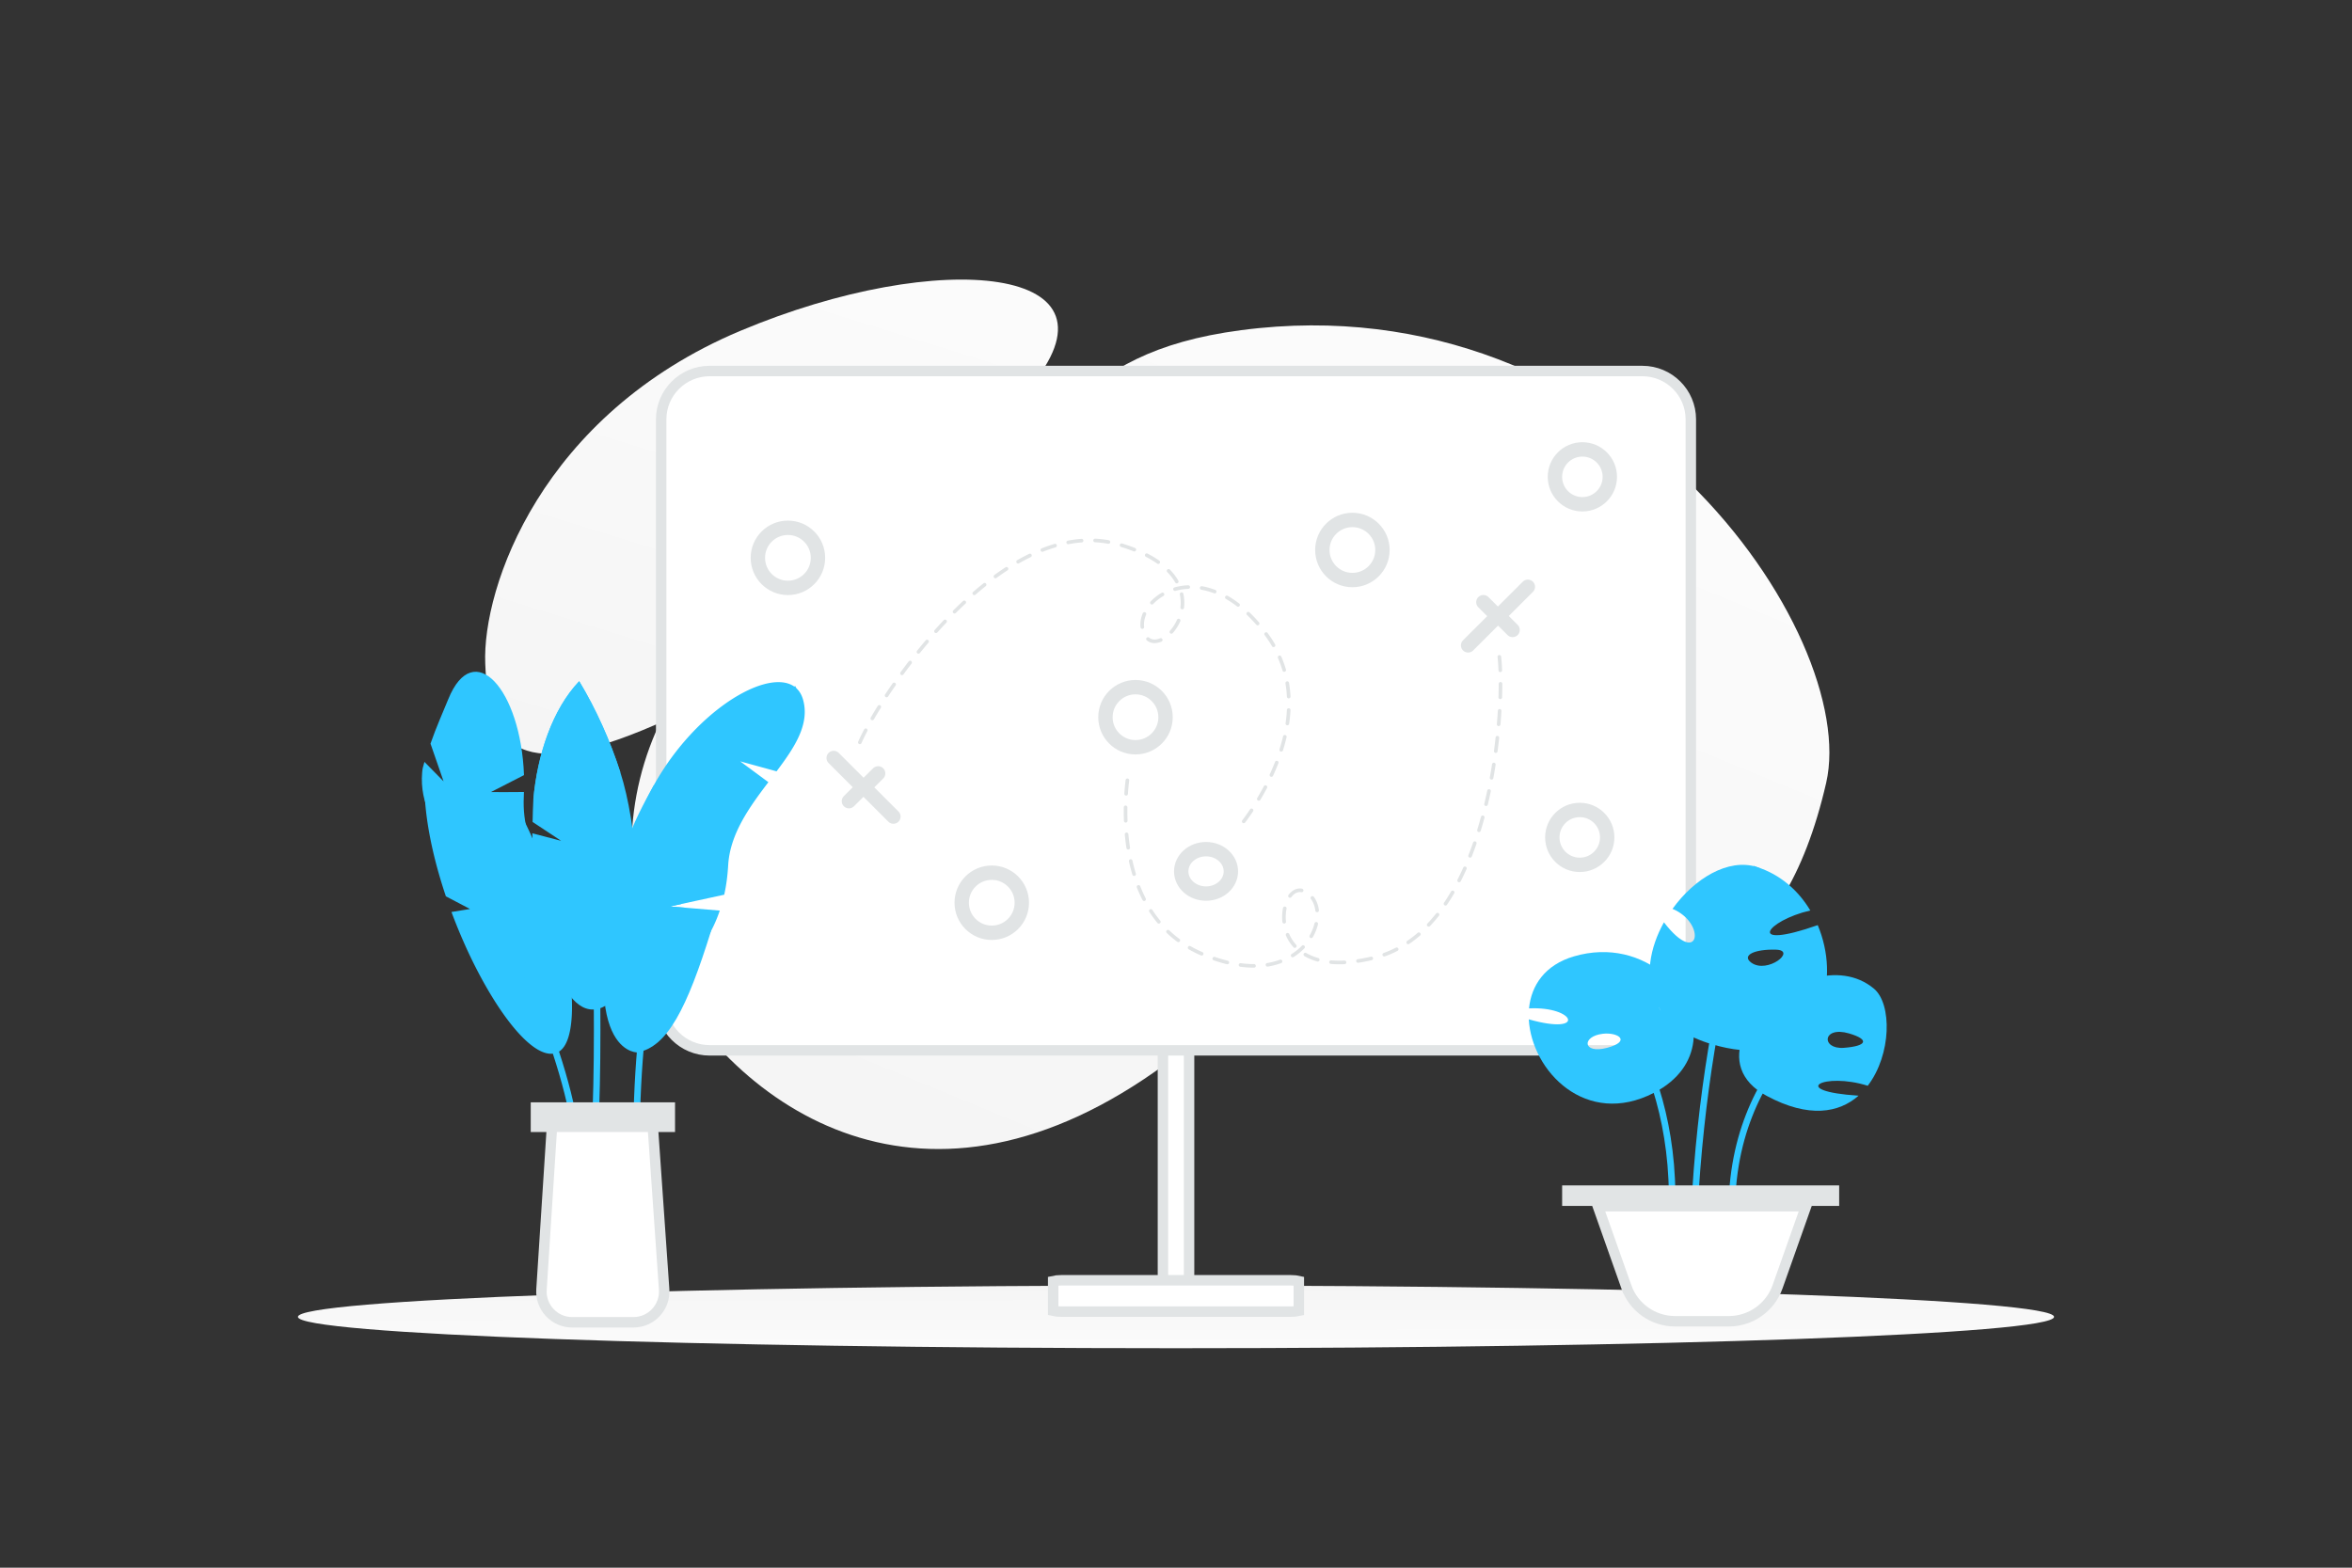 <svg width="900" height="600" viewBox="0 0 900 600" fill="none" xmlns="http://www.w3.org/2000/svg"><rect x="0" y="0" width="900" height="600" fill="#333333" stroke="none"/><path fill="transparent" d="M0 0h900v600H0z"/><path d="M698.79 299.631c13.042-56.646-78.551-192.358-223.835-173.269-67.571 8.88-67.917 43.05-124.263 78.37-33.585 21.051-78.752 33.533-96.955 69.453-15.719 31.003-15.686 67.269-2.279 93.184 30.152 58.281 102.961 107.256 194.837 39.654 91.876-67.603 218.841 38.7 252.495-107.392z" fill="url(#a)"/><path d="M393.363 149.047c-43.388 50.602-88.007 104.517-142.277 128.216-55.979 24.46-64.237 5.604-65.405-23.315-1.168-28.92 21.297-95.209 97.579-127.31 76.303-32.112 150.701-24.951 110.103 22.409z" fill="url(#b)"/><path d="M450 516c185.568 0 336-5.373 336-12s-150.432-12-336-12-336 5.373-336 12 150.432 12 336 12z" fill="url(#c)"/><path d="M454.795 493.287c-.022.263-.045.501-.068.713h-9.454c-.023-.212-.046-.45-.068-.713-.125-1.503-.205-3.619-.205-5.983v-94.608c0-2.364.08-4.48.205-5.983.022-.263.045-.501.068-.713h9.454c.023.212.046.45.068.713.125 1.503.205 3.619.205 5.983v94.608c0 2.364-.08 4.48-.205 5.983z" fill="#fff" stroke="#E1E4E5" stroke-width="4"/><path d="M628.446 402H271.554c-10.25 0-18.554-8.289-18.554-18.498V160.498c0-10.209 8.304-18.498 18.554-18.498h356.892c10.25 0 18.554 8.289 18.554 18.498v223.004c0 10.209-8.304 18.498-18.554 18.498zM493.939 502h-87.878c-1.261 0-2.342-.125-3.061-.296v-11.408c.719-.171 1.8-.296 3.061-.296h87.878c1.261 0 2.342.125 3.061.296v11.408c-.719.171-1.8.296-3.061.296z" fill="#fff" stroke="#E1E4E5" stroke-width="4"/><path clip-rule="evenodd" d="M461.5 342c5.247 0 9.5-3.806 9.5-8.5s-4.253-8.5-9.5-8.5-9.5 3.806-9.5 8.5 4.253 8.5 9.5 8.5zm-27-56c6.351 0 11.5-5.149 11.5-11.5s-5.149-11.5-11.5-11.5-11.5 5.149-11.5 11.5 5.149 11.5 11.5 11.5zm-133-61c6.351 0 11.5-5.149 11.5-11.5s-5.149-11.5-11.5-11.5-11.5 5.149-11.5 11.5 5.149 11.5 11.5 11.5zm303 106c5.799 0 10.5-4.701 10.5-10.5s-4.701-10.5-10.5-10.5-10.5 4.701-10.5 10.5 4.701 10.5 10.5 10.5zm1-138c5.799 0 10.5-4.701 10.5-10.5s-4.701-10.5-10.5-10.5-10.5 4.701-10.5 10.5 4.701 10.5 10.5 10.5zm-226 164c6.351 0 11.5-5.149 11.5-11.5s-5.149-11.5-11.5-11.5-11.5 5.149-11.5 11.5 5.149 11.5 11.5 11.5zm138-135c6.351 0 11.5-5.149 11.5-11.5s-5.149-11.5-11.5-11.5-11.5 5.149-11.5 11.5 5.149 11.5 11.5 11.5z" stroke="#E1E4E5" stroke-width="5.5" stroke-linecap="round" stroke-linejoin="round"/><path d="m584.637 224.576-11.456 11.444-5.566-5.548" stroke="#E1E4E5" stroke-width="5.5" stroke-linecap="round" stroke-linejoin="round"/><path d="m561.776 247.001 11.456-11.444 5.566 5.549m-259.794 48.997 11.456 11.445 5.565-5.549" stroke="#E1E4E5" stroke-width="5.5" stroke-linecap="round" stroke-linejoin="round"/><path d="m341.864 312.529-11.456-11.445-5.565 5.549" stroke="#E1E4E5" stroke-width="5.5" stroke-linecap="round" stroke-linejoin="round"/><path d="M476.402 314.86a.69.69 0 0 1-1.039-.904 90.65 90.65 0 0 0 2.974-4.199.69.69 0 0 1 1.147.768 94.837 94.837 0 0 1-3.019 4.264c-.021.024-.041.049-.063.071zm5.767-8.608a.69.69 0 0 1-1.08-.843c.882-1.477 1.73-2.983 2.524-4.478a.69.69 0 0 1 1.22.645 103.695 103.695 0 0 1-2.558 4.542.907.907 0 0 1-.106.134zm4.835-9.149a.688.688 0 0 1-1.112-.778 85.407 85.407 0 0 0 2.009-4.723.689.689 0 1 1 1.285.502 83.27 83.27 0 0 1-2.044 4.8.618.618 0 0 1-.138.199zm3.75-9.639a.688.688 0 0 1-.696.168.688.688 0 0 1-.449-.864c.52-1.655.977-3.316 1.359-4.939a.684.684 0 0 1 .829-.511.69.69 0 0 1 .515.828 70.892 70.892 0 0 1-1.385 5.039.757.757 0 0 1-.173.279zm2.344-10.067a.693.693 0 0 1-1.171-.592c.252-1.709.423-3.419.509-5.08a.69.69 0 1 1 1.378.074 55.271 55.271 0 0 1-.522 5.209.685.685 0 0 1-.194.389zm.518-10.309a.69.69 0 0 1-1.177-.456 45.125 45.125 0 0 0-.551-5.057.69.69 0 1 1 1.361-.227c.286 1.699.477 3.454.57 5.214a.708.708 0 0 1-.203.526zm-1.717-10.165a.69.69 0 0 1-1.148-.297 41.901 41.901 0 0 0-1.727-4.774.689.689 0 1 1 1.265-.547 42.886 42.886 0 0 1 1.785 4.933.696.696 0 0 1-.175.685zm-4.082-9.46a.689.689 0 0 1-1.083-.141 46.11 46.11 0 0 0-2.799-4.242.69.69 0 0 1 1.11-.82 47.296 47.296 0 0 1 2.885 4.372.697.697 0 0 1-.113.831zm-6.088-8.336a.689.689 0 0 1-1.007-.033 57.882 57.882 0 0 0-3.523-3.702.69.69 0 1 1 .954-.994 61.182 61.182 0 0 1 3.61 3.794.69.69 0 0 1-.034.935zm-7.487-7.12c-.24.24-.63.27-.907.058a38.287 38.287 0 0 0-4.219-2.826.69.69 0 0 1-.256-.94.69.69 0 0 1 .942-.252 40.339 40.339 0 0 1 4.37 2.928.69.69 0 0 1 .07 1.032zm-8.957-5.1a.689.689 0 0 1-.732.156 26.837 26.837 0 0 0-4.849-1.346.69.69 0 0 1-.562-.798.687.687 0 0 1 .797-.559c1.694.297 3.409.774 5.1 1.413a.69.69 0 0 1 .246 1.134zm-16.547 15.413a.69.69 0 0 1-1.004-.947 16.386 16.386 0 0 0 2.654-4.165.69.69 0 0 1 1.261.564 17.908 17.908 0 0 1-2.881 4.517c-.012.008-.022.023-.03.031zm-4.085 3.097a.704.704 0 0 1-.216.146c-2.131.903-4.119.74-5.594-.462a.69.69 0 0 1-.101-.969.689.689 0 0 1 .97-.096c1.359 1.106 3.026.753 4.186.263a.686.686 0 0 1 .755 1.118zm8.218-12.402a.693.693 0 0 1-1.175-.568 15.253 15.253 0 0 0-.227-4.919.69.69 0 0 1 1.35-.285c.374 1.756.456 3.56.247 5.365a.672.672 0 0 1-.195.407zm2.292-7.843a.686.686 0 0 1-.459.202 21.189 21.189 0 0 0-4.932.778.69.69 0 0 1-.377-1.326 22.76 22.76 0 0 1 5.253-.828.69.69 0 0 1 .718.661.699.699 0 0 1-.203.513zm-17.561 15.316a.692.692 0 0 1-1.174-.413c-.192-1.759.1-3.574.869-5.391a.69.69 0 0 1 1.269.539c-.676 1.598-.935 3.18-.768 4.703a.683.683 0 0 1-.196.562zm13.18-17.42a.69.69 0 0 1-1.087-.146c-.788-1.379-1.805-2.713-3.021-3.962a.69.69 0 0 1 .005-.968l.006-.006a.689.689 0 0 1 .975.013c1.297 1.334 2.386 2.761 3.231 4.242a.688.688 0 0 1-.109.827zm-5.459 4.916a.713.713 0 0 1-.141.108 17.566 17.566 0 0 0-3.895 3.062.689.689 0 0 1-1-.951 18.93 18.93 0 0 1 4.201-3.302.692.692 0 0 1 .944.247.695.695 0 0 1-.109.836zm-1.621-12.35a.689.689 0 0 1-.883.075 37.428 37.428 0 0 0-4.355-2.612.69.69 0 0 1 .631-1.227 38.416 38.416 0 0 1 4.514 2.71.69.69 0 0 1 .093 1.054zm-9.15-4.78a.69.69 0 0 1-.738.155 64.676 64.676 0 0 0-4.838-1.673.693.693 0 0 1-.461-.861.691.691 0 0 1 .86-.459c1.729.527 3.389 1.1 4.939 1.709a.69.69 0 0 1 .238 1.129zm-9.905-2.931a.69.69 0 0 1-.612.191 39.772 39.772 0 0 0-5.042-.574.69.69 0 0 1 .064-1.378c1.751.086 3.509.287 5.222.595a.69.69 0 0 1 .368 1.166zm-10.292-.516a.686.686 0 0 1-.436.2 45.372 45.372 0 0 0-5.043.667.689.689 0 0 1-.806-.549.685.685 0 0 1 .547-.805 46.696 46.696 0 0 1 5.198-.688.689.689 0 0 1 .54 1.175zm-84.846 77.214a.691.691 0 0 1-1.122-.764 72.091 72.091 0 0 1 2.289-4.693.69.69 0 0 1 1.22.646c-.904 1.715-1.661 3.264-2.242 4.601a.704.704 0 0 1-.145.21zm74.703-75.311a.684.684 0 0 1-.291.173 57.572 57.572 0 0 0-4.824 1.669.689.689 0 0 1-.507-1.281 60.857 60.857 0 0 1 4.938-1.71.69.69 0 0 1 .684 1.149zm-69.927 66.143a.69.69 0 0 1-1.084-.835 162.71 162.71 0 0 1 2.679-4.445.69.69 0 1 1 1.171.731 166.743 166.743 0 0 0-2.656 4.411.71.71 0 0 1-.11.138zm60.318-62.371a.669.669 0 0 1-.185.132 77.583 77.583 0 0 0-4.526 2.395.69.69 0 0 1-.686-1.195 79.158 79.158 0 0 1 4.607-2.44.69.69 0 0 1 .79 1.108zm-54.861 53.592a.69.69 0 0 1-1.063-.868 200.477 200.477 0 0 1 2.909-4.292.692.692 0 0 1 1.134.788 222.784 222.784 0 0 0-2.891 4.266.757.757 0 0 1-.089.106zm5.902-8.485a.69.69 0 0 1-1.045-.898 208.468 208.468 0 0 1 3.109-4.15.685.685 0 0 1 .966-.126c.302.233.36.665.127.967a224.621 224.621 0 0 0-3.09 4.123.526.526 0 0 1-.067.084zm39.988-39.993a.8.8 0 0 1-.11.09c-1.396.91-2.818 1.891-4.225 2.911a.69.69 0 0 1-.811-1.116 100.98 100.98 0 0 1 4.283-2.952.69.69 0 0 1 .863 1.067zm-33.693 31.795a.691.691 0 0 1-1.026-.92 200.93 200.93 0 0 1 3.305-3.995.69.69 0 0 1 1.053.894 211.593 211.593 0 0 0-3.283 3.968l-.049.053zm25.328-25.728a.568.568 0 0 1-.057.053 125.929 125.929 0 0 0-3.95 3.289.687.687 0 0 1-.972-.073.686.686 0 0 1 .07-.972 136.072 136.072 0 0 1 3.993-3.323.69.69 0 0 1 .916 1.026zm-18.643 17.851a.692.692 0 0 1-1.004-.947 189.54 189.54 0 0 1 3.511-3.817.698.698 0 0 1 .977-.026.69.69 0 0 1 .029.975 176.972 176.972 0 0 0-3.484 3.791c-.01.006-.018.014-.029.024zm10.829-11.09-.018.018a151.419 151.419 0 0 0-3.705 3.57.69.69 0 0 1-.975-.975l.002-.002a154.245 154.245 0 0 1 3.739-3.601.688.688 0 0 1 .957.99zm61.279 67.448a.69.69 0 0 1 1.352.264 90.915 90.915 0 0 0-.477 5.124.688.688 0 0 1-.733.641.693.693 0 0 1-.644-.733c.118-1.799.282-3.548.483-5.202a.977.977 0 0 1 .019-.094zm-.691 10.338a.691.691 0 0 1 1.357.191c-.025 1.72-.007 3.448.054 5.14a.691.691 0 0 1-1.38.051 103.76 103.76 0 0 1-.055-5.212.916.916 0 0 1 .024-.17zm.388 10.341a.688.688 0 0 1 1.352.118c.159 1.724.366 3.438.621 5.096a.69.69 0 0 1-1.364.207 83.943 83.943 0 0 1-.629-5.179.614.614 0 0 1 .02-.242zm1.572 10.223a.688.688 0 0 1 1.339.031c.377 1.693.812 3.36 1.293 4.956a.685.685 0 0 1-.463.857.69.69 0 0 1-.86-.46 70.162 70.162 0 0 1-1.319-5.056.752.752 0 0 1 .01-.328zm3.003 9.891a.692.692 0 0 1 1.31-.073 54.348 54.348 0 0 0 2.1 4.654.69.69 0 0 1-1.231.624 55.166 55.166 0 0 1-2.152-4.772.677.677 0 0 1-.027-.433zm4.706 9.186a.69.69 0 0 1 1.247-.193 45.236 45.236 0 0 0 3.006 4.103.69.69 0 1 1-1.066.878 46.72 46.72 0 0 1-3.1-4.23.715.715 0 0 1-.087-.558zm6.569 7.945a.69.69 0 0 1 1.143-.317 41.846 41.846 0 0 0 3.883 3.271.689.689 0 1 1-.823 1.107 43.172 43.172 0 0 1-4.012-3.38.7.7 0 0 1-.191-.681zm8.266 6.151a.69.69 0 0 1 1.008-.419 45.758 45.758 0 0 0 4.545 2.274.687.687 0 0 1 .358.907.692.692 0 0 1-.909.359 47.273 47.273 0 0 1-4.685-2.344.699.699 0 0 1-.317-.777zm9.44 4.176.012-.048a.69.69 0 0 1 .877-.427 57.84 57.84 0 0 0 4.901 1.445.689.689 0 1 1-.328 1.337 61.329 61.329 0 0 1-5.024-1.48.69.69 0 0 1-.438-.827zm10.044 2.422a.692.692 0 0 1 .757-.504c1.728.228 3.434.342 5.066.338a.69.69 0 0 1 .692.687.689.689 0 0 1-.69.688 39.915 39.915 0 0 1-5.248-.35.69.69 0 0 1-.577-.859zm10.307-.062a.692.692 0 0 1 .555-.501 26.758 26.758 0 0 0 4.873-1.259.69.69 0 0 1 .885.41.687.687 0 0 1-.41.884 28.292 28.292 0 0 1-5.123 1.325.69.69 0 0 1-.792-.57.652.652 0 0 1 .012-.289zm6.624-21.621a.691.691 0 0 1 1.343.318 16.429 16.429 0 0 0-.217 4.934.69.69 0 0 1-1.373.142 17.89 17.89 0 0 1 .236-5.352c.006-.013.008-.031.011-.042zm1.989-4.724a.693.693 0 0 1 .114-.235c1.394-1.848 3.197-2.701 5.076-2.397a.689.689 0 1 1-.221 1.357c-1.729-.278-2.997.861-3.756 1.865a.685.685 0 0 1-1.213-.59zm-.916 14.849a.692.692 0 0 1 1.301-.096 15.244 15.244 0 0 0 2.657 4.147.69.69 0 0 1-1.027.921 16.562 16.562 0 0 1-2.897-4.522.674.674 0 0 1-.034-.45zm1.936 7.938a.69.69 0 0 1 .296-.404 21.163 21.163 0 0 0 3.884-3.14.688.688 0 1 1 .988.96 22.757 22.757 0 0 1-4.135 3.344.69.69 0 0 1-.952-.214.699.699 0 0 1-.081-.546zm7.55-22.044a.692.692 0 0 1 1.224-.23c1.045 1.428 1.7 3.145 1.943 5.104a.688.688 0 0 1-.6.767.691.691 0 0 1-.769-.6c-.214-1.721-.78-3.221-1.686-4.457a.683.683 0 0 1-.112-.584zm-2.704 21.675a.69.69 0 0 1 1.015-.417c1.372.8 2.919 1.448 4.597 1.921.364.104.577.48.48.841l-.002.009a.689.689 0 0 1-.851.475c-1.791-.506-3.447-1.197-4.919-2.057a.69.69 0 0 1-.32-.772zm2.27-6.986a.73.73 0 0 1 .068-.164 17.568 17.568 0 0 0 1.842-4.6.688.688 0 0 1 .832-.507.687.687 0 0 1 .509.831 18.87 18.87 0 0 1-1.986 4.96.693.693 0 0 1-.942.258.695.695 0 0 1-.323-.778zm7.579 9.885a.689.689 0 0 1 .727-.506c1.593.141 3.304.169 5.078.084a.69.69 0 0 1 .067 1.378 38.363 38.363 0 0 1-5.265-.09.69.69 0 0 1-.607-.866zm10.314-.436a.692.692 0 0 1 .562-.503 64.08 64.08 0 0 0 5.026-.97.694.694 0 0 1 .83.515.692.692 0 0 1-.515.828 66.785 66.785 0 0 1-5.132.989.691.691 0 0 1-.771-.859zm10.044-2.414a.69.69 0 0 1 .434-.471c1.58-.57 3.146-1.25 4.653-2.024a.69.69 0 1 1 .634 1.225 40.86 40.86 0 0 1-4.819 2.096.692.692 0 0 1-.902-.826zm9.171-4.699a.682.682 0 0 1 .278-.391 45.542 45.542 0 0 0 4.033-3.1.69.69 0 0 1 .901 1.044 46.482 46.482 0 0 1-4.158 3.194.688.688 0 0 1-1.054-.747zm34.871-109.292a.692.692 0 0 1 1.354.1c.167 1.485.289 3.236.364 5.209a.69.69 0 0 1-1.379.051c-.075-1.938-.194-3.657-.359-5.106a.697.697 0 0 1 .02-.254zm-27.039 102.573a.696.696 0 0 1 .166-.296c1.14-1.2 2.266-2.5 3.343-3.857a.687.687 0 0 1 .968-.11c.299.235.35.669.112.966a60.811 60.811 0 0 1-3.422 3.95.692.692 0 0 1-1.167-.653zm27.487-92.246a.69.69 0 0 1 1.356.181 163.634 163.634 0 0 1-.097 5.19.69.69 0 0 1-1.379-.048c.057-1.764.091-3.497.094-5.148a.733.733 0 0 1 .026-.175zm-21.051 84.175a.681.681 0 0 1 .094-.208 77.613 77.613 0 0 0 2.722-4.337.69.69 0 0 1 1.192.693 79.045 79.045 0 0 1-2.77 4.416.69.69 0 0 1-1.238-.564zm20.715-73.843a.69.69 0 0 1 1.354.22c-.1 1.702-.226 3.443-.373 5.172a.69.69 0 0 1-1.376-.116c.144-1.718.269-3.446.37-5.14a.776.776 0 0 1 .025-.136zm-.868 10.299a.69.69 0 0 1 1.353.256 207.202 207.202 0 0 1-.617 5.148.69.69 0 0 1-1.368-.182c.223-1.69.43-3.412.615-5.116a.452.452 0 0 1 .017-.106zm-14.635 54.629a.823.823 0 0 1 .05-.133 103.94 103.94 0 0 0 2.204-4.634.69.69 0 0 1 1.26.562 100.878 100.878 0 0 1-2.233 4.697.691.691 0 0 1-.927.304.698.698 0 0 1-.354-.796zm13.281-44.382a.692.692 0 0 1 .774-.502.689.689 0 0 1 .575.786 204.623 204.623 0 0 1-.864 5.112.69.69 0 0 1-1.359-.248c.304-1.669.591-3.378.858-5.077l.016-.071zm-9.07 34.945a.63.63 0 0 1 .022-.074c.612-1.557 1.208-3.18 1.777-4.823a.687.687 0 0 1 .878-.424.687.687 0 0 1 .425.878 132.73 132.73 0 0 1-1.796 4.874.688.688 0 0 1-1.306-.431zm7.219-24.78a.69.69 0 0 1 1.343.318 186.386 186.386 0 0 1-1.132 5.061.697.697 0 0 1-.833.51.69.69 0 0 1-.513-.829c.393-1.642.771-3.333 1.123-5.025.005-.01.008-.021.012-.035zm-3.833 15.018.007-.025c.493-1.606.972-3.27 1.423-4.944a.693.693 0 0 1 .847-.486.688.688 0 0 1 .486.843l-.001.003c-.455 1.688-.94 3.365-1.438 4.988a.687.687 0 0 1-.86.455.687.687 0 0 1-.464-.834z" fill="#E1E4E5"/><path d="m297.154 295.208-13.918-3.815 10.786 7.972c-7.21 9.499-14.704 19.761-15.388 31.868-.239 3.953-.717 7.7-1.514 11.196l-16.436 3.565-4.282.923 5.49.456 13.531 1.139c-.946 2.79-2.062 5.41-3.36 7.836-6.071 11.412-16.72 44.556-28.326 46.412h-.012c-.353-.706-16.97-33.383-1.628-83.36a97.36 97.36 0 0 1 7.881-18.497c.103-.194.205-.376.308-.558 18.633-33.281 52.415-49.42 57.039-32.449 2.54 9.294-3.178 18.03-10.171 27.312z" fill="#2fc6ff"/><path d="M272.063 356.37c-9.146 29.386-16.72 44.557-28.326 46.413h-.012c-.467 0-25.888-.364-3.77-80.228 1.857-6.686 6.743-15.752 10.023-21.629.103-.194.205-.376.308-.558-1.002 8.417-1.458 20.957 2.232 32.312 0 0 2.54 6.39 8.167 13.337l-4.283.923 5.49.455c2.722 3.133 6.093 6.322 10.171 8.975z" fill="#2fc6ff"/><path d="M243.555 441.155c-.809-114.192 39.738-168.874 61.23-177.416" stroke="#2fc6ff" stroke-width="2.5" stroke-miterlimit="10"/><path d="m243.464 332.874-7.643 6.89 7.825-2.369c.592 23.964-3.736 46.743-15.365 48.839-15.421 2.813-24.055-38.326-24.59-67.301l11.025 2.87-10.923-7.221c.057-1.8.16-7.028.297-8.622 1.526-17.039 7.255-34.42 17.54-45.24 6.401 10.581 11.868 22.779 15.74 34.852 3.246 10.092 5.433 23.691 6.094 37.302z" fill="#2fc6ff"/><path d="m204.078 305.96 33.292-10.388c-3.861-12.073-9.351-24.259-15.74-34.852-10.274 10.82-16.026 28.201-17.552 45.24z" fill="#2fc6ff"/><path d="M223.509 266.541c4.556 48.075 6.481 139.534 3.713 172.541" stroke="#2fc6ff" stroke-width="2.5" stroke-miterlimit="10"/><path d="M213.133 402.874c-8.793 3.599-23.565-15.524-34.932-40.581a273.496 273.496 0 0 1-1.936-4.431 202.649 202.649 0 0 1-3.508-8.815l7.096-1.151-9.237-4.852c-4.978-14.795-8.247-30.148-8.224-43.269l34.021 6.811c8.087 13.258 14.681 31.697 18.588 48.93l-3.497 10.08 4.898-3.372c3.884 20.468 3.519 37.882-3.269 40.65z" fill="#2fc6ff"/><path d="M172.449 307.361c24.966 52.289 49.898 110.32 47.882 135.024" stroke="#2fc6ff" stroke-width="2.5" stroke-miterlimit="10"/><path d="M218.869 340.393s-10.089-4.884-15.363-17.187l-20.115-2.591 18.506-2.062c-1.108-3.951-1.719-8.467-1.464-13.681.03-.591.025-1.164.055-1.754-5.22.099-11.966.035-12.604.013l12.627-6.472c-1.23-32.877-19.266-53.024-28.996-29.02-1.985 4.924-4.505 10.408-6.781 16.977l4.997 14.42-7.319-7.442c-.652 2.14-.757 2.718-.875 4.067-1.025 11.741 4.88 23.005 14.736 29.512 12.353 8.117 31.27 18.632 42.596 15.22z" fill="#2fc6ff"/><path d="m207.201 493.55 4.117-63.972h38.366l4.449 63.912c.468 6.807-4.927 12.59-11.752 12.59h-23.428c-6.807 0-12.19-5.744-11.752-12.53z" fill="#fff" stroke="#E1E4E5" stroke-width="4"/><path d="M205.087 431.262v-7.367h51.217v7.367h-51.217z" fill="#E1E4E5" stroke="#E1E4E5" stroke-width="4"/><path d="M699.102 370.066c-.172-5.371-1.391-10.862-3.536-15.993-27.943 9.801-19.756-1.711-2.849-5.61-4.549-7.612-11.449-13.787-20.477-16.643-10.933-3.455-23.892 4.413-32.251 16.027 13.148 5.456 10.35 22.817-3.278 5.148-2.729 4.892-4.6 10.16-5.235 15.412-1.597 12.931 4.359 25.622 23.634 31.267 31.067 9.151 44.678-9.374 43.992-29.608zm-19.533-6.603c8.205.24-3.278 9.425-9.423 4.978-3.845-2.805 1.202-5.217 9.423-4.978z" fill="#2fc6ff"/><path d="M647.61 502.147c-1.356-104.697 24.613-170.31 24.613-170.31" stroke="#2fc6ff" stroke-width="2.5" stroke-miterlimit="10"/><path d="M640.663 376.873c-4.291 18.114-9.08 8.022-3.896-3.883-8.428-7.218-20.786-10.981-34.5-6.961-11.071 3.25-16.323 11.083-17.181 19.909 17.73-.855 22.056 10.468-.086 4.191 1.047 19.739 21.901 41.547 47.888 28.12 19.069-9.852 18.537-28.787 7.775-41.376zm-25.695 24.152c-9.406 2.514-9.869-4.413-1.647-5.371 5.853-.684 11.053 2.856 1.647 5.371z" fill="#2fc6ff"/><path d="M639.508 468.913c4.308-65.733-33.315-98.83-33.315-98.83" stroke="#2fc6ff" stroke-width="2.5" stroke-miterlimit="10"/><path d="M714.694 415.554c9.131-11.904 9.354-31.387 2.334-37.202-6.642-5.508-15.121-6.175-23.291-3.917 2.077 12.384-8.05 17.823-5.63 2.053-19.035 8.5-33.264 31.54-12.083 42.932 16.134 8.655 27.668 6.517 35.169-.068-27.325-1.745-13.337-9.117 3.501-3.798zm-7.14-20.029c7.964 2.343 6.848 4.84-1.974 5.508-8.805.667-8.307-8.501 1.974-5.508z" fill="#2fc6ff"/><path d="M662.783 468.314c-2.626-65.134 48.797-88.944 48.797-88.944" stroke="#2fc6ff" stroke-width="2.5" stroke-miterlimit="10"/><path d="M611.424 461.66h79.681l-10.932 30.874c-2.789 7.871-10.271 13.155-18.66 13.155h-20.511c-8.392 0-15.872-5.269-18.66-13.154l-1.886.667 1.886-.667-10.918-30.875z" fill="#fff" stroke="#E1E4E5" stroke-width="4"/><path d="M599.76 459.542v-3.852h102.003v3.852H599.76z" fill="#E1E4E5" stroke="#E1E4E5" stroke-width="4"/><defs><linearGradient id="a" x1="624.737" y1="-66.374" x2="251.618" y2="840.814" gradientUnits="userSpaceOnUse"><stop stop-color="#fff"/><stop offset="1" stop-color="#EEE"/></linearGradient><linearGradient id="b" x1="365.928" y1="-32.089" x2="187.448" y2="542.54" gradientUnits="userSpaceOnUse"><stop stop-color="#fff"/><stop offset="1" stop-color="#EEE"/></linearGradient><linearGradient id="c" x1="464.328" y1="529.456" x2="464.302" y2="465.883" gradientUnits="userSpaceOnUse"><stop stop-color="#fff"/><stop offset="1" stop-color="#EEE"/></linearGradient></defs></svg>